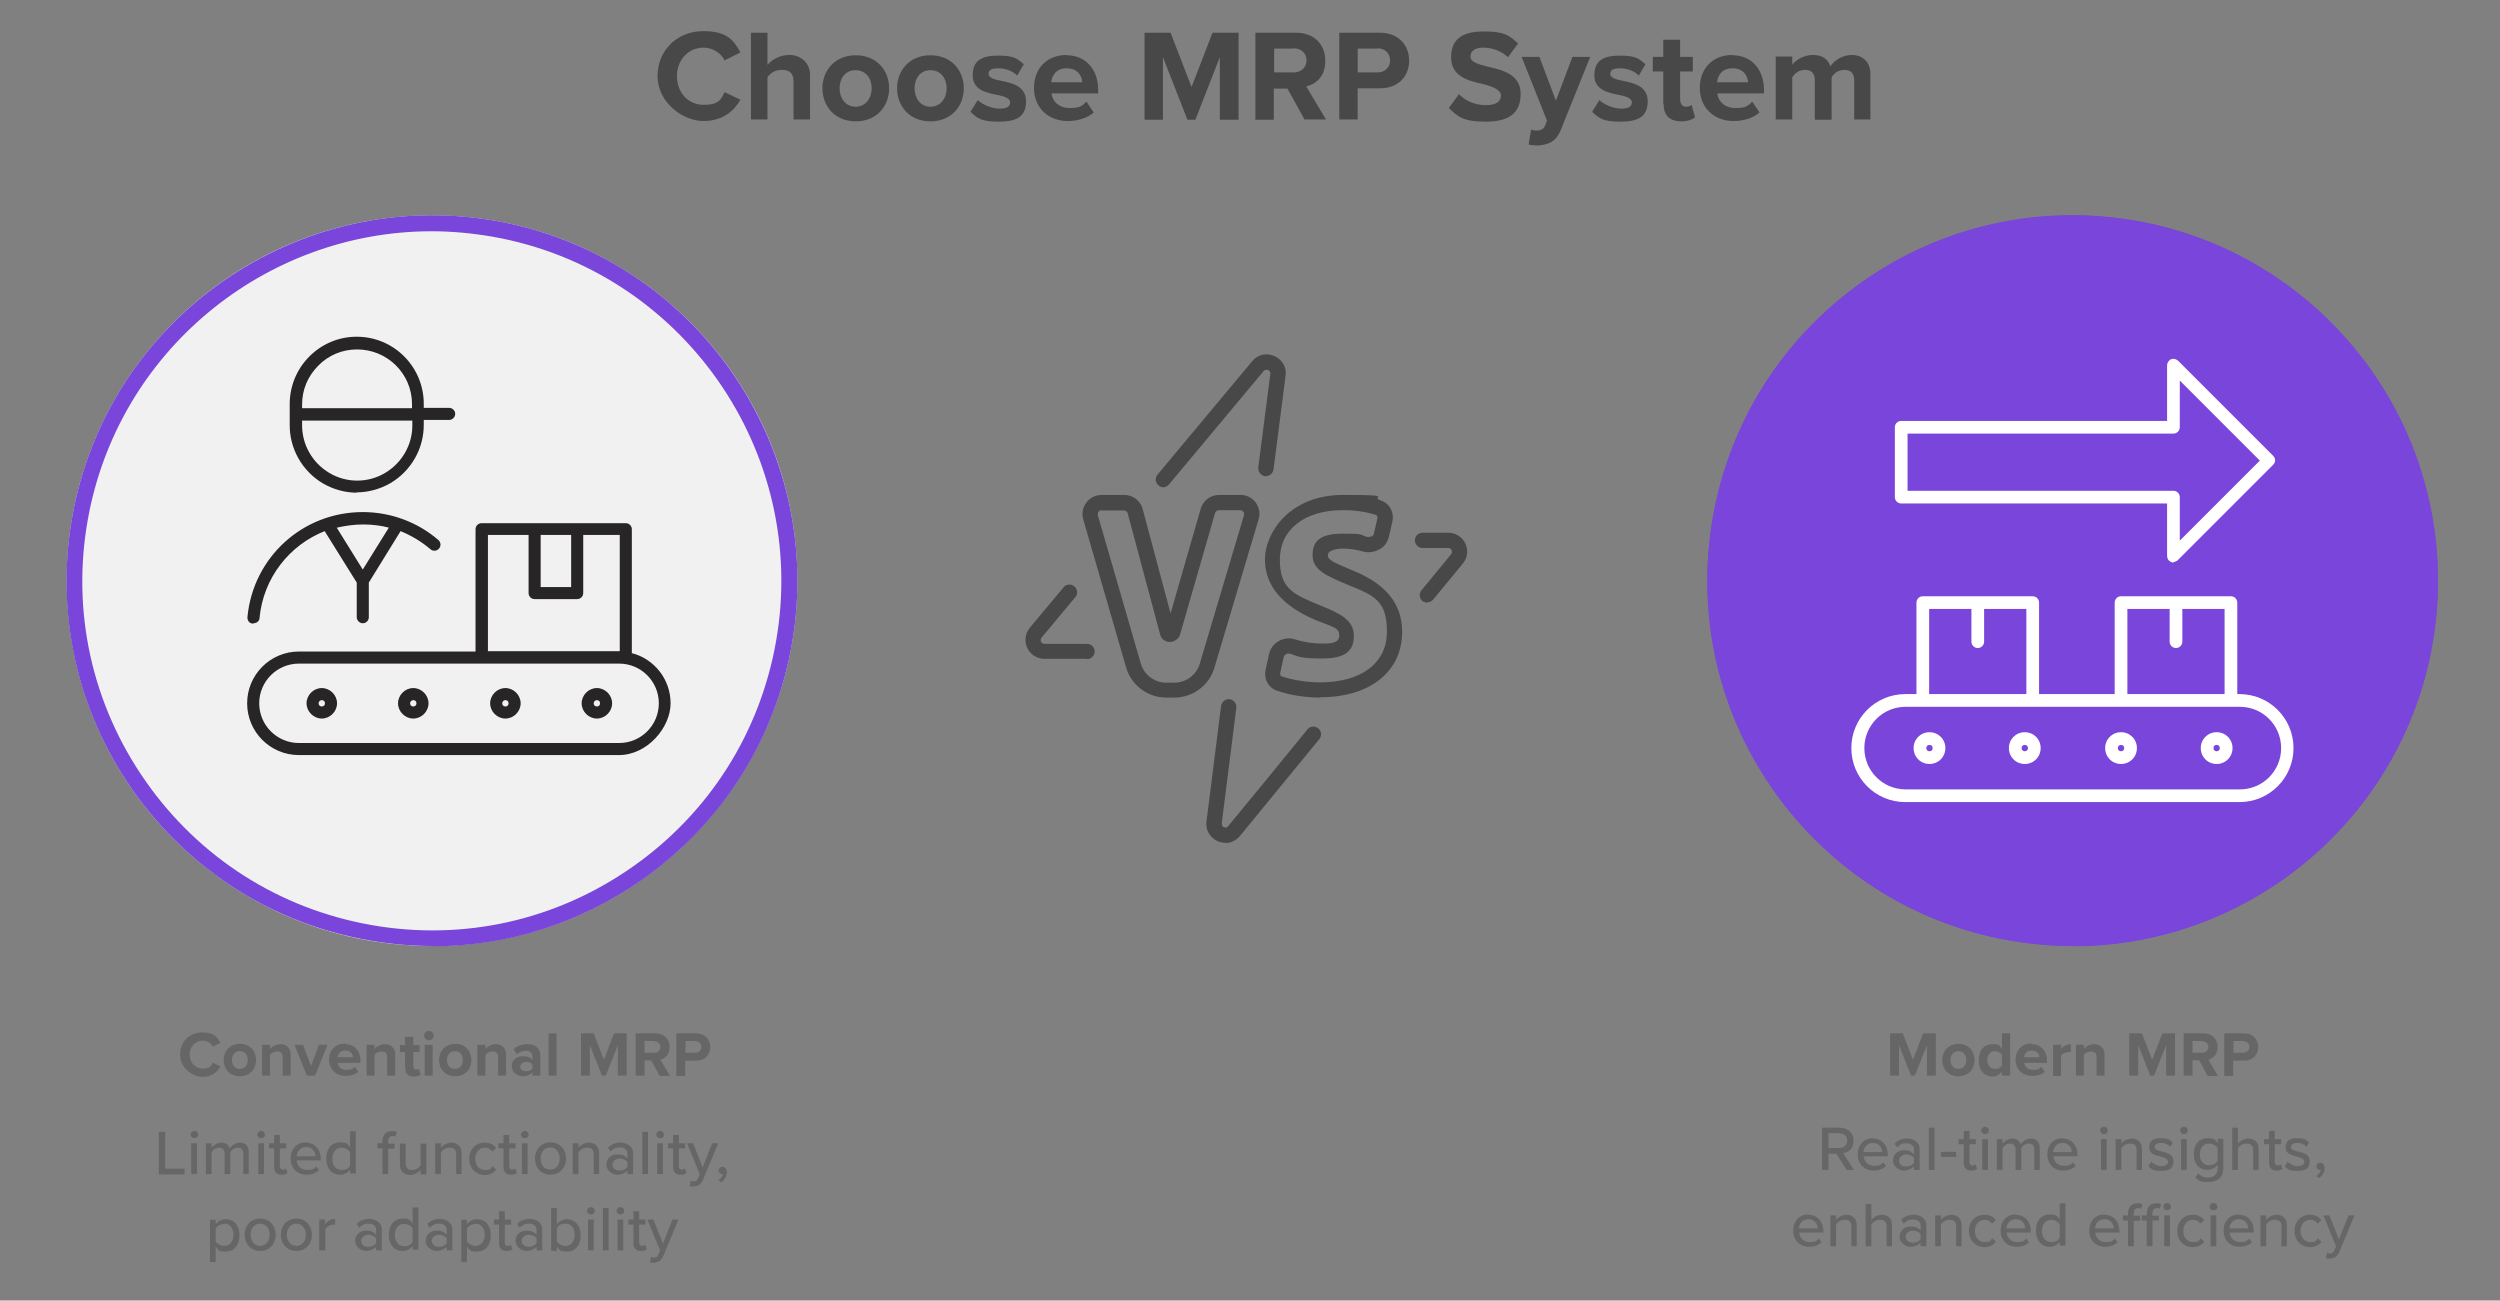 <?xml version="1.0" encoding="UTF-8"?>
<svg xmlns="http://www.w3.org/2000/svg" version="1.1" viewBox="0 0 787 409.4">
  <rect x="0" y="0" width="787" height="409.4" fill="#808080" stroke="none"/>
  <defs>
    <style>
      .cls-1 {
        fill: #7945da;
      }

      .cls-1, .cls-2, .cls-3, .cls-4, .cls-5, .cls-6 {
        stroke-width: 0px;
      }

      .cls-7 {
        isolation: isolate;
      }

      .cls-2 {
        fill: #666;
      }

      .cls-3 {
        fill: #272525;
      }

      .cls-4 {
        fill: #f1f1f1;
      }

      .cls-5 {
        fill: #484848;
      }

      .cls-6 {
        fill: #fff;
      }

      .cls-8 {
        mix-blend-mode: multiply;
      }
    </style>
  </defs>
  <g class="cls-7">
    <g id="Layer_1" data-name="Layer 1">
      <g>
        <g class="cls-7">
          <g class="cls-7">
            <path class="cls-2" d="M56.7,331.9c0-4.1,3.1-6.9,7-6.9s4.7,1.6,5.7,3.3l-2.4,1.2c-.6-1.1-1.8-1.9-3.2-1.9-2.3,0-4.1,1.9-4.1,4.4s1.8,4.4,4.1,4.4,2.7-.8,3.2-1.9l2.4,1.2c-1,1.7-2.6,3.3-5.7,3.3s-7-2.8-7-6.9Z"/>
            <path class="cls-2" d="M70.4,333.7c0-2.7,1.9-5.1,5.1-5.1s5.1,2.3,5.1,5.1-1.9,5.1-5.1,5.1-5.1-2.3-5.1-5.1ZM78,333.7c0-1.5-.9-2.8-2.5-2.8s-2.5,1.3-2.5,2.8.9,2.8,2.5,2.8,2.5-1.3,2.5-2.8Z"/>
            <path class="cls-2" d="M89,338.6v-5.8c0-1.3-.7-1.8-1.8-1.8s-1.8.6-2.2,1.1v6.5h-2.5v-9.7h2.5v1.3c.6-.7,1.8-1.5,3.4-1.5s3.1,1.2,3.1,3.1v6.8h-2.5Z"/>
            <path class="cls-2" d="M96.6,338.6l-3.9-9.7h2.7l2.5,6.7,2.5-6.7h2.7l-3.9,9.7h-2.7Z"/>
            <path class="cls-2" d="M108.7,328.7c2.9,0,4.8,2.2,4.8,5.3v.6h-7.2c.2,1.2,1.1,2.2,2.8,2.2s2-.4,2.6-1l1.1,1.6c-1,.9-2.5,1.3-4,1.3-2.9,0-5.2-2-5.2-5.1s2.1-5.1,5-5.1ZM106.3,332.8h4.8c0-.9-.7-2.1-2.4-2.1s-2.3,1.2-2.4,2.1Z"/>
            <path class="cls-2" d="M121.9,338.6v-5.8c0-1.3-.7-1.8-1.8-1.8s-1.8.6-2.2,1.1v6.5h-2.5v-9.7h2.5v1.3c.6-.7,1.8-1.5,3.4-1.5s3.1,1.2,3.1,3.1v6.8h-2.5Z"/>
            <path class="cls-2" d="M127.5,336.2v-5h-1.6v-2.2h1.6v-2.6h2.6v2.6h2v2.2h-2v4.4c0,.6.3,1.1.9,1.1s.7-.1.9-.3l.5,1.9c-.4.3-1.1.6-2.1.6-1.8,0-2.7-.9-2.7-2.6Z"/>
            <path class="cls-2" d="M133.5,326c0-.8.7-1.5,1.5-1.5s1.5.7,1.5,1.5-.7,1.5-1.5,1.5-1.5-.7-1.5-1.5ZM133.7,338.6v-9.7h2.5v9.7h-2.5Z"/>
            <path class="cls-2" d="M138.2,333.7c0-2.7,1.9-5.1,5.1-5.1s5.1,2.3,5.1,5.1-1.9,5.1-5.1,5.1-5.1-2.3-5.1-5.1ZM145.7,333.7c0-1.5-.9-2.8-2.5-2.8s-2.5,1.3-2.5,2.8.9,2.8,2.5,2.8,2.5-1.3,2.5-2.8Z"/>
            <path class="cls-2" d="M156.8,338.6v-5.8c0-1.3-.7-1.8-1.8-1.8s-1.8.6-2.2,1.1v6.5h-2.5v-9.7h2.5v1.3c.6-.7,1.8-1.5,3.4-1.5s3.1,1.2,3.1,3.1v6.8h-2.5Z"/>
            <path class="cls-2" d="M167.6,338.6v-1c-.7.8-1.8,1.2-3.1,1.2s-3.4-1-3.4-3.2,1.8-3.1,3.4-3.1,2.4.4,3.1,1.2v-1.3c0-1-.8-1.6-2.1-1.6s-2,.4-2.8,1.1l-1-1.7c1.2-1,2.7-1.5,4.2-1.5,2.2,0,4.2.9,4.2,3.7v6.2h-2.5ZM167.6,335.1c-.4-.6-1.2-.8-2-.8s-1.8.5-1.8,1.5.8,1.4,1.8,1.4,1.6-.3,2-.8v-1.2Z"/>
            <path class="cls-2" d="M172.7,338.6v-13.3h2.5v13.3h-2.5Z"/>
            <path class="cls-2" d="M194.5,338.6v-9.6l-3.8,9.6h-1.2l-3.8-9.6v9.6h-2.8v-13.3h4l3.2,8.3,3.2-8.3h4v13.3h-2.9Z"/>
            <path class="cls-2" d="M207.6,338.6l-2.6-4.8h-2.1v4.8h-2.8v-13.3h6.2c2.8,0,4.5,1.8,4.5,4.3s-1.5,3.6-2.9,4l3,5.1h-3.3ZM205.9,327.7h-3v3.7h3c1.1,0,2-.7,2-1.8s-.9-1.8-2-1.8Z"/>
            <path class="cls-2" d="M212.9,338.6v-13.3h6.2c2.9,0,4.5,2,4.5,4.3s-1.6,4.3-4.5,4.3h-3.4v4.8h-2.8ZM218.8,327.7h-3v3.7h3c1.1,0,2-.7,2-1.8s-.8-1.8-2-1.8Z"/>
          </g>
        </g>
        <g class="cls-7">
          <g class="cls-7">
            <path class="cls-2" d="M50,369.6v-13.3h2v11.6h6.1v1.8h-8.1Z"/>
            <path class="cls-2" d="M60,357.2c0-.6.5-1.2,1.2-1.2s1.2.5,1.2,1.2-.5,1.1-1.2,1.1-1.2-.5-1.2-1.1ZM60.2,369.6v-9.7h1.8v9.7h-1.8Z"/>
            <path class="cls-2" d="M76.6,369.6v-6.4c0-1.1-.5-1.9-1.7-1.9s-1.9.7-2.4,1.4v6.9h-1.8v-6.4c0-1.1-.5-1.9-1.7-1.9s-1.9.7-2.4,1.4v6.9h-1.8v-9.7h1.8v1.4c.4-.6,1.7-1.6,3.1-1.6s2.3.8,2.6,1.8c.6-.9,1.8-1.8,3.3-1.8s2.7,1,2.7,2.9v7h-1.8Z"/>
            <path class="cls-2" d="M81,357.2c0-.6.5-1.2,1.2-1.2s1.2.5,1.2,1.2-.5,1.1-1.2,1.1-1.2-.5-1.2-1.1ZM81.3,369.6v-9.7h1.8v9.7h-1.8Z"/>
            <path class="cls-2" d="M86.3,367.4v-5.9h-1.6v-1.6h1.6v-2.6h1.8v2.6h2v1.6h-2v5.5c0,.7.3,1.2.9,1.2s.8-.2,1-.4l.5,1.4c-.4.4-.9.6-1.9.6-1.5,0-2.3-.9-2.3-2.4Z"/>
            <path class="cls-2" d="M96.3,359.7c2.9,0,4.7,2.3,4.7,5.2v.4h-7.6c.1,1.6,1.3,3,3.3,3s2.1-.4,2.9-1.1l.8,1.2c-1,.9-2.3,1.4-3.9,1.4-2.9,0-5-2-5-5.1s2-5.1,4.8-5.1ZM93.4,364h5.9c0-1.3-.9-2.9-2.9-2.9s-2.9,1.6-3,2.9Z"/>
            <path class="cls-2" d="M110.2,369.6v-1.4c-.7,1-1.9,1.6-3.2,1.6-2.5,0-4.3-1.9-4.3-5.1s1.8-5.1,4.3-5.1,2.4.6,3.2,1.6v-5.1h1.8v13.3h-1.8ZM110.2,362.7c-.5-.8-1.6-1.4-2.7-1.4-1.8,0-2.9,1.5-2.9,3.5s1.1,3.5,2.9,3.5,2.2-.6,2.7-1.4v-4.1Z"/>
            <path class="cls-2" d="M122.2,361.5v8.1h-1.8v-8.1h-1.6v-1.6h1.6v-.6c0-2.1,1.2-3.2,2.9-3.2s1.2.1,1.6.4l-.4,1.3c-.2-.1-.5-.2-.9-.2-.9,0-1.4.6-1.4,1.8v.6h2v1.6h-2Z"/>
            <path class="cls-2" d="M132.4,369.6v-1.3c-.7.8-2,1.6-3.4,1.6s-3.1-1-3.1-3.1v-6.8h1.8v6.2c0,1.6.8,2.1,2,2.1s2.1-.6,2.7-1.4v-6.9h1.8v9.7h-1.8Z"/>
            <path class="cls-2" d="M143.6,369.6v-6.2c0-1.6-.8-2.1-2.1-2.1s-2.1.7-2.7,1.4v6.9h-1.8v-9.7h1.8v1.4c.6-.8,1.9-1.6,3.4-1.6s3.1,1.1,3.1,3.1v6.8h-1.8Z"/>
            <path class="cls-2" d="M152.6,359.7c1.8,0,2.9.8,3.6,1.7l-1.2,1.1c-.6-.8-1.4-1.2-2.3-1.2-1.9,0-3.1,1.5-3.1,3.5s1.2,3.5,3.1,3.5,1.8-.4,2.3-1.2l1.2,1.1c-.7.9-1.8,1.7-3.6,1.7-2.9,0-4.9-2.2-4.9-5.1s2-5.1,4.9-5.1Z"/>
            <path class="cls-2" d="M158.5,367.4v-5.9h-1.6v-1.6h1.6v-2.6h1.8v2.6h2v1.6h-2v5.5c0,.7.3,1.2.9,1.2s.8-.2,1-.4l.5,1.4c-.4.4-.9.6-1.9.6-1.5,0-2.3-.9-2.3-2.4Z"/>
            <path class="cls-2" d="M164,357.2c0-.6.5-1.2,1.2-1.2s1.2.5,1.2,1.2-.5,1.1-1.2,1.1-1.2-.5-1.2-1.1ZM164.3,369.6v-9.7h1.8v9.7h-1.8Z"/>
            <path class="cls-2" d="M168.4,364.7c0-2.8,1.9-5.1,4.9-5.1s4.9,2.3,4.9,5.1-1.9,5.1-4.9,5.1-4.9-2.3-4.9-5.1ZM176.2,364.7c0-1.8-1.1-3.5-3-3.5s-3,1.6-3,3.5,1.1,3.5,3,3.5,3-1.6,3-3.5Z"/>
            <path class="cls-2" d="M186.9,369.6v-6.2c0-1.6-.8-2.1-2.1-2.1s-2.1.7-2.7,1.4v6.9h-1.8v-9.7h1.8v1.4c.6-.8,1.9-1.6,3.4-1.6s3.1,1.1,3.1,3.1v6.8h-1.8Z"/>
            <path class="cls-2" d="M197.5,369.6v-1.1c-.8.8-1.9,1.3-3.2,1.3s-3.4-1.1-3.4-3.2,1.7-3.2,3.4-3.2,2.4.4,3.2,1.3v-1.6c0-1.2-1-1.9-2.4-1.9s-2,.4-2.9,1.3l-.8-1.2c1.1-1.1,2.4-1.6,4-1.6s3.9.9,3.9,3.4v6.5h-1.8ZM197.5,365.8c-.5-.7-1.5-1.1-2.5-1.1s-2.2.8-2.2,1.9.9,1.9,2.2,1.9,1.9-.4,2.5-1.1v-1.6Z"/>
            <path class="cls-2" d="M202.2,369.6v-13.3h1.8v13.3h-1.8Z"/>
            <path class="cls-2" d="M206.6,357.2c0-.6.5-1.2,1.2-1.2s1.2.5,1.2,1.2-.5,1.1-1.2,1.1-1.2-.5-1.2-1.1ZM206.9,369.6v-9.7h1.8v9.7h-1.8Z"/>
            <path class="cls-2" d="M211.9,367.4v-5.9h-1.6v-1.6h1.6v-2.6h1.8v2.6h2v1.6h-2v5.5c0,.7.3,1.2.9,1.2s.8-.2,1-.4l.5,1.4c-.4.4-.9.6-1.9.6-1.5,0-2.3-.9-2.3-2.4Z"/>
            <path class="cls-2" d="M217.5,371.7c.2.1.6.2.8.2.7,0,1.1-.2,1.4-.9l.6-1.3-4-9.8h1.9l3,7.6,3-7.6h1.9l-4.8,11.5c-.6,1.5-1.7,2.1-3.1,2.1-.3,0-.8,0-1.1-.1l.3-1.6Z"/>
            <path class="cls-2" d="M226.2,371.5c.6-.4,1.3-1.2,1.4-1.9,0,0-.2,0-.3,0-.6,0-1.1-.5-1.1-1.1s.5-1.2,1.2-1.2,1.4.6,1.4,1.7-.7,2.5-1.8,3.2l-.8-.7Z"/>
            <path class="cls-2" d="M67.9,397.3h-1.8v-13.3h1.8v1.4c.7-1,1.9-1.6,3.2-1.6,2.5,0,4.3,1.9,4.3,5.1s-1.8,5.1-4.3,5.1-2.4-.6-3.2-1.6v5.1ZM70.6,385.3c-1.1,0-2.2.6-2.7,1.4v4.1c.5.8,1.6,1.4,2.7,1.4,1.8,0,2.9-1.5,2.9-3.5s-1.1-3.5-2.9-3.5Z"/>
            <path class="cls-2" d="M77,388.7c0-2.8,1.9-5.1,4.9-5.1s4.9,2.3,4.9,5.1-1.9,5.1-4.9,5.1-4.9-2.3-4.9-5.1ZM84.9,388.7c0-1.8-1.1-3.5-3-3.5s-3,1.6-3,3.5,1.1,3.5,3,3.5,3-1.6,3-3.5Z"/>
            <path class="cls-2" d="M88.4,388.7c0-2.8,1.9-5.1,4.9-5.1s4.9,2.3,4.9,5.1-1.9,5.1-4.9,5.1-4.9-2.3-4.9-5.1ZM96.3,388.7c0-1.8-1.1-3.5-3-3.5s-3,1.6-3,3.5,1.1,3.5,3,3.5,3-1.6,3-3.5Z"/>
            <path class="cls-2" d="M100.5,393.6v-9.7h1.8v1.5c.7-1,1.9-1.7,3.2-1.7v1.8c-.2,0-.4,0-.6,0-.9,0-2.1.7-2.5,1.4v6.7h-1.8Z"/>
            <path class="cls-2" d="M118.4,393.6v-1.1c-.8.8-1.9,1.3-3.2,1.3s-3.4-1.1-3.4-3.2,1.7-3.2,3.4-3.2,2.4.4,3.2,1.3v-1.6c0-1.2-1-1.9-2.4-1.9s-2,.4-2.9,1.3l-.8-1.2c1.1-1.1,2.4-1.6,4-1.6s3.9.9,3.9,3.4v6.5h-1.8ZM118.4,389.8c-.5-.7-1.5-1.1-2.5-1.1s-2.2.8-2.2,1.9.9,1.9,2.2,1.9,1.9-.4,2.5-1.1v-1.6Z"/>
            <path class="cls-2" d="M129.9,393.6v-1.4c-.7,1-1.9,1.6-3.2,1.6-2.5,0-4.3-1.9-4.3-5.1s1.8-5.1,4.3-5.1,2.4.6,3.2,1.6v-5.1h1.8v13.3h-1.8ZM129.9,386.7c-.5-.8-1.6-1.4-2.7-1.4-1.8,0-2.9,1.5-2.9,3.5s1.1,3.5,2.9,3.5,2.2-.6,2.7-1.4v-4.1Z"/>
            <path class="cls-2" d="M140.6,393.6v-1.1c-.8.8-1.9,1.3-3.2,1.3s-3.4-1.1-3.4-3.2,1.7-3.2,3.4-3.2,2.4.4,3.2,1.3v-1.6c0-1.2-1-1.9-2.4-1.9s-2,.4-2.9,1.3l-.8-1.2c1.1-1.1,2.4-1.6,4-1.6s3.9.9,3.9,3.4v6.5h-1.8ZM140.6,389.8c-.5-.7-1.5-1.1-2.5-1.1s-2.2.8-2.2,1.9.9,1.9,2.2,1.9,1.9-.4,2.5-1.1v-1.6Z"/>
            <path class="cls-2" d="M147,397.3h-1.8v-13.3h1.8v1.4c.7-1,1.9-1.6,3.2-1.6,2.5,0,4.3,1.9,4.3,5.1s-1.8,5.1-4.3,5.1-2.4-.6-3.2-1.6v5.1ZM149.7,385.3c-1.1,0-2.2.6-2.7,1.4v4.1c.5.8,1.6,1.4,2.7,1.4,1.8,0,2.9-1.5,2.9-3.5s-1.1-3.5-2.9-3.5Z"/>
            <path class="cls-2" d="M157.1,391.4v-5.9h-1.6v-1.6h1.6v-2.6h1.8v2.6h2v1.6h-2v5.5c0,.7.3,1.2.9,1.2s.8-.2,1-.4l.5,1.4c-.4.4-.9.6-1.9.6-1.5,0-2.3-.9-2.3-2.4Z"/>
            <path class="cls-2" d="M168.9,393.6v-1.1c-.8.8-1.9,1.3-3.2,1.3s-3.4-1.1-3.4-3.2,1.7-3.2,3.4-3.2,2.4.4,3.2,1.3v-1.6c0-1.2-1-1.9-2.4-1.9s-2,.4-2.9,1.3l-.8-1.2c1.1-1.1,2.4-1.6,4-1.6s3.9.9,3.9,3.4v6.5h-1.8ZM168.9,389.8c-.5-.7-1.5-1.1-2.5-1.1s-2.2.8-2.2,1.9.9,1.9,2.2,1.9,1.9-.4,2.5-1.1v-1.6Z"/>
            <path class="cls-2" d="M173.5,393.6v-13.3h1.8v5.1c.8-1,1.9-1.6,3.2-1.6,2.5,0,4.3,2,4.3,5.1s-1.8,5.1-4.3,5.1-2.4-.7-3.2-1.6v1.4h-1.8ZM175.3,390.8c.5.8,1.6,1.4,2.7,1.4,1.8,0,2.9-1.4,2.9-3.5s-1.1-3.5-2.9-3.5-2.2.7-2.7,1.4v4.1Z"/>
            <path class="cls-2" d="M184.8,381.2c0-.6.5-1.2,1.2-1.2s1.2.5,1.2,1.2-.5,1.1-1.2,1.1-1.2-.5-1.2-1.1ZM185.1,393.6v-9.7h1.8v9.7h-1.8Z"/>
            <path class="cls-2" d="M189.8,393.6v-13.3h1.8v13.3h-1.8Z"/>
            <path class="cls-2" d="M194.1,381.2c0-.6.5-1.2,1.2-1.2s1.2.5,1.2,1.2-.5,1.1-1.2,1.1-1.2-.5-1.2-1.1ZM194.4,393.6v-9.7h1.8v9.7h-1.8Z"/>
            <path class="cls-2" d="M199.4,391.4v-5.9h-1.6v-1.6h1.6v-2.6h1.8v2.6h2v1.6h-2v5.5c0,.7.3,1.2.9,1.2s.8-.2,1-.4l.5,1.4c-.4.4-.9.6-1.9.6-1.5,0-2.3-.9-2.3-2.4Z"/>
            <path class="cls-2" d="M205,395.7c.2.1.6.2.8.2.7,0,1.1-.2,1.4-.9l.6-1.3-4-9.8h1.9l3,7.6,3-7.6h1.9l-4.8,11.5c-.6,1.5-1.7,2.1-3.1,2.1-.3,0-.8,0-1.1-.1l.3-1.6Z"/>
          </g>
        </g>
      </g>
      <g>
        <g class="cls-7">
          <g class="cls-7">
            <path class="cls-2" d="M606.6,338.6v-9.6l-3.8,9.6h-1.2l-3.8-9.6v9.6h-2.8v-13.3h4l3.2,8.3,3.2-8.3h4v13.3h-2.9Z"/>
            <path class="cls-2" d="M611.4,333.7c0-2.7,1.9-5.1,5.1-5.1s5.1,2.3,5.1,5.1-1.9,5.1-5.1,5.1-5.1-2.3-5.1-5.1ZM619,333.7c0-1.5-.9-2.8-2.5-2.8s-2.5,1.3-2.5,2.8.9,2.8,2.5,2.8,2.5-1.3,2.5-2.8Z"/>
            <path class="cls-2" d="M630.2,338.6v-1.2c-.8.9-1.8,1.5-3,1.5-2.4,0-4.3-1.8-4.3-5.1s1.8-5.1,4.3-5.1,2.2.5,3,1.5v-4.9h2.6v13.3h-2.6ZM630.2,332c-.4-.6-1.3-1.1-2.2-1.1-1.4,0-2.4,1.1-2.4,2.8s1,2.8,2.4,2.8,1.8-.5,2.2-1.1v-3.4Z"/>
            <path class="cls-2" d="M639.6,328.7c2.9,0,4.8,2.2,4.8,5.3v.6h-7.2c.2,1.2,1.1,2.2,2.8,2.2s2-.4,2.6-1l1.1,1.6c-1,.9-2.5,1.3-4,1.3-2.9,0-5.2-2-5.2-5.1s2.1-5.1,5-5.1ZM637.2,332.8h4.8c0-.9-.7-2.1-2.4-2.1s-2.3,1.2-2.4,2.1Z"/>
            <path class="cls-2" d="M646.3,338.6v-9.7h2.5v1.3c.7-.9,1.9-1.5,3.1-1.5v2.5c-.2,0-.4,0-.7,0-.8,0-2,.5-2.4,1.1v6.4h-2.5Z"/>
            <path class="cls-2" d="M660,338.6v-5.8c0-1.3-.7-1.8-1.8-1.8s-1.8.6-2.2,1.1v6.5h-2.5v-9.7h2.5v1.3c.6-.7,1.8-1.5,3.4-1.5s3.1,1.2,3.1,3.1v6.8h-2.5Z"/>
            <path class="cls-2" d="M681.9,338.6v-9.6l-3.8,9.6h-1.2l-3.8-9.6v9.6h-2.8v-13.3h4l3.2,8.3,3.2-8.3h4v13.3h-2.9Z"/>
            <path class="cls-2" d="M694.9,338.6l-2.6-4.8h-2.1v4.8h-2.8v-13.3h6.2c2.8,0,4.5,1.8,4.5,4.3s-1.5,3.6-2.9,4l3,5.1h-3.3ZM693.2,327.7h-3v3.7h3c1.1,0,2-.7,2-1.8s-.9-1.8-2-1.8Z"/>
            <path class="cls-2" d="M700.2,338.6v-13.3h6.2c2.9,0,4.5,2,4.5,4.3s-1.6,4.3-4.5,4.3h-3.4v4.8h-2.8ZM706.1,327.7h-3v3.7h3c1.1,0,2-.7,2-1.8s-.8-1.8-2-1.8Z"/>
          </g>
        </g>
        <g class="cls-7">
          <g class="cls-7">
            <path class="cls-2" d="M581.3,368.3l-3.2-5.1h-2.5v5.1h-2v-13.3h5.6c2.5,0,4.3,1.6,4.3,4.1s-1.6,3.7-3.3,3.9l3.4,5.3h-2.3ZM579,356.7h-3.4v4.7h3.4c1.4,0,2.5-.9,2.5-2.3s-1-2.3-2.5-2.3Z"/>
            <path class="cls-2" d="M589.6,358.4c2.9,0,4.7,2.3,4.7,5.2v.4h-7.6c.1,1.6,1.3,3,3.3,3s2.1-.4,2.9-1.1l.8,1.2c-1,.9-2.3,1.4-3.9,1.4-2.9,0-5-2-5-5.1s2-5.1,4.8-5.1ZM586.6,362.7h5.9c0-1.3-.9-2.9-2.9-2.9s-2.9,1.6-3,2.9Z"/>
            <path class="cls-2" d="M602.5,368.3v-1.1c-.8.8-1.9,1.3-3.2,1.3s-3.4-1.1-3.4-3.2,1.7-3.2,3.4-3.2,2.4.4,3.2,1.3v-1.6c0-1.2-1-1.9-2.4-1.9s-2,.4-2.9,1.3l-.8-1.2c1.1-1.1,2.4-1.6,4-1.6s3.9.9,3.9,3.4v6.5h-1.8ZM602.5,364.5c-.5-.7-1.5-1.1-2.5-1.1s-2.2.8-2.2,1.9.9,1.9,2.2,1.9,1.9-.4,2.5-1.1v-1.6Z"/>
            <path class="cls-2" d="M607.2,368.3v-13.3h1.8v13.3h-1.8Z"/>
            <path class="cls-2" d="M611,364.2v-1.6h4.8v1.6h-4.8Z"/>
            <path class="cls-2" d="M618.2,366.1v-5.9h-1.6v-1.6h1.6v-2.6h1.8v2.6h2v1.6h-2v5.5c0,.7.3,1.2.9,1.2s.8-.2,1-.4l.5,1.4c-.4.4-.9.6-1.9.6-1.5,0-2.3-.9-2.3-2.4Z"/>
            <path class="cls-2" d="M623.7,355.9c0-.6.5-1.2,1.2-1.2s1.2.5,1.2,1.2-.5,1.1-1.2,1.1-1.2-.5-1.2-1.1ZM624,368.3v-9.7h1.8v9.7h-1.8Z"/>
            <path class="cls-2" d="M640.4,368.3v-6.4c0-1.1-.5-1.9-1.7-1.9s-1.9.7-2.4,1.4v6.9h-1.8v-6.4c0-1.1-.5-1.9-1.7-1.9s-1.9.7-2.4,1.4v6.9h-1.8v-9.7h1.8v1.4c.4-.6,1.7-1.6,3.1-1.6s2.3.8,2.6,1.8c.6-.9,1.8-1.8,3.3-1.8s2.7,1,2.7,2.9v7h-1.8Z"/>
            <path class="cls-2" d="M649.3,358.4c2.9,0,4.7,2.3,4.7,5.2v.4h-7.6c.1,1.6,1.3,3,3.3,3s2.1-.4,2.9-1.1l.8,1.2c-1,.9-2.3,1.4-3.9,1.4-2.9,0-5-2-5-5.1s2-5.1,4.8-5.1ZM646.3,362.7h5.9c0-1.3-.9-2.9-2.9-2.9s-2.9,1.6-3,2.9Z"/>
            <path class="cls-2" d="M661.1,355.9c0-.6.5-1.2,1.2-1.2s1.2.5,1.2,1.2-.5,1.1-1.2,1.1-1.2-.5-1.2-1.1ZM661.4,368.3v-9.7h1.8v9.7h-1.8Z"/>
            <path class="cls-2" d="M672.6,368.3v-6.2c0-1.6-.8-2.1-2.1-2.1s-2.1.7-2.7,1.4v6.9h-1.8v-9.7h1.8v1.4c.6-.8,1.9-1.6,3.4-1.6s3.1,1.1,3.1,3.1v6.8h-1.8Z"/>
            <path class="cls-2" d="M677.2,365.7c.7.7,1.9,1.4,3.2,1.4s2.1-.6,2.1-1.4-1.1-1.3-2.3-1.6c-1.6-.4-3.6-.8-3.6-2.9s1.3-2.9,3.7-2.9,2.9.6,3.7,1.4l-.8,1.3c-.6-.7-1.6-1.2-2.9-1.2s-2,.5-2,1.3,1,1.1,2.2,1.4c1.7.4,3.7.8,3.7,3.1s-1.4,3-3.9,3-3-.5-4-1.5l.9-1.3Z"/>
            <path class="cls-2" d="M686.3,355.9c0-.6.5-1.2,1.2-1.2s1.2.5,1.2,1.2-.5,1.1-1.2,1.1-1.2-.5-1.2-1.1ZM686.6,368.3v-9.7h1.8v9.7h-1.8Z"/>
            <path class="cls-2" d="M692,369.4c.8.9,1.8,1.3,3.1,1.3s3-.7,3-2.8v-1.3c-.7,1-1.9,1.7-3.2,1.7-2.5,0-4.3-1.8-4.3-5s1.8-5,4.3-5,2.4.6,3.2,1.6v-1.4h1.8v9.3c0,3.3-2.4,4.3-4.8,4.3s-2.8-.3-4-1.4l.9-1.3ZM698.1,361.4c-.5-.8-1.6-1.4-2.7-1.4-1.8,0-2.9,1.4-2.9,3.4s1.1,3.4,2.9,3.4,2.2-.7,2.7-1.4v-3.9Z"/>
            <path class="cls-2" d="M709.3,368.3v-6.2c0-1.6-.8-2.1-2.1-2.1s-2.1.7-2.7,1.4v6.9h-1.8v-13.3h1.8v5c.6-.8,1.9-1.6,3.4-1.6s3.1,1,3.1,3.1v6.8h-1.8Z"/>
            <path class="cls-2" d="M714.3,366.1v-5.9h-1.6v-1.6h1.6v-2.6h1.8v2.6h2v1.6h-2v5.5c0,.7.3,1.2.9,1.2s.8-.2,1-.4l.5,1.4c-.4.4-.9.6-1.9.6-1.5,0-2.3-.9-2.3-2.4Z"/>
            <path class="cls-2" d="M720.1,365.7c.7.7,1.9,1.4,3.2,1.4s2.1-.6,2.1-1.4-1.1-1.3-2.3-1.6c-1.6-.4-3.6-.8-3.6-2.9s1.3-2.9,3.7-2.9,2.9.6,3.7,1.4l-.8,1.3c-.6-.7-1.6-1.2-2.9-1.2s-2,.5-2,1.3,1,1.1,2.2,1.4c1.7.4,3.7.8,3.7,3.1s-1.4,3-3.9,3-3-.5-4-1.5l.9-1.3Z"/>
            <path class="cls-2" d="M729.2,370.2c.6-.4,1.3-1.2,1.4-1.9,0,0-.2,0-.3,0-.6,0-1.1-.5-1.1-1.1s.5-1.2,1.2-1.2,1.4.6,1.4,1.7-.7,2.5-1.8,3.2l-.8-.7Z"/>
            <path class="cls-2" d="M569.3,382.4c2.9,0,4.7,2.3,4.7,5.2v.4h-7.6c.1,1.6,1.3,3,3.3,3s2.1-.4,2.9-1.1l.8,1.2c-1,.9-2.3,1.4-3.9,1.4-2.9,0-5-2-5-5.1s2-5.1,4.8-5.1ZM566.3,386.7h5.9c0-1.3-.9-2.9-2.9-2.9s-2.9,1.6-3,2.9Z"/>
            <path class="cls-2" d="M582.8,392.3v-6.2c0-1.6-.8-2.1-2.1-2.1s-2.1.7-2.7,1.4v6.9h-1.8v-9.7h1.8v1.4c.6-.8,1.9-1.6,3.4-1.6s3.1,1.1,3.1,3.1v6.8h-1.8Z"/>
            <path class="cls-2" d="M593.9,392.3v-6.2c0-1.6-.8-2.1-2.1-2.1s-2.1.7-2.7,1.4v6.9h-1.8v-13.3h1.8v5c.6-.8,1.9-1.6,3.4-1.6s3.1,1,3.1,3.1v6.8h-1.8Z"/>
            <path class="cls-2" d="M604.6,392.3v-1.1c-.8.8-1.9,1.3-3.2,1.3s-3.4-1.1-3.4-3.2,1.7-3.2,3.4-3.2,2.4.4,3.2,1.3v-1.6c0-1.2-1-1.9-2.4-1.9s-2,.4-2.9,1.3l-.8-1.2c1.1-1.1,2.4-1.6,4-1.6s3.9.9,3.9,3.4v6.5h-1.8ZM604.6,388.5c-.5-.7-1.5-1.1-2.5-1.1s-2.2.8-2.2,1.9.9,1.9,2.2,1.9,1.9-.4,2.5-1.1v-1.6Z"/>
            <path class="cls-2" d="M615.8,392.3v-6.2c0-1.6-.8-2.1-2.1-2.1s-2.1.7-2.7,1.4v6.9h-1.8v-9.7h1.8v1.4c.6-.8,1.9-1.6,3.4-1.6s3.1,1.1,3.1,3.1v6.8h-1.8Z"/>
            <path class="cls-2" d="M624.7,382.4c1.8,0,2.9.8,3.6,1.7l-1.2,1.1c-.6-.8-1.4-1.2-2.3-1.2-1.9,0-3.1,1.5-3.1,3.5s1.2,3.5,3.1,3.5,1.8-.4,2.3-1.2l1.2,1.1c-.7.9-1.8,1.7-3.6,1.7-2.9,0-4.9-2.2-4.9-5.1s2-5.1,4.9-5.1Z"/>
            <path class="cls-2" d="M634.6,382.4c2.9,0,4.7,2.3,4.7,5.2v.4h-7.6c.1,1.6,1.3,3,3.3,3s2.1-.4,2.9-1.1l.8,1.2c-1,.9-2.3,1.4-3.9,1.4-2.9,0-5-2-5-5.1s2-5.1,4.8-5.1ZM631.6,386.7h5.9c0-1.3-.9-2.9-2.9-2.9s-2.9,1.6-3,2.9Z"/>
            <path class="cls-2" d="M648.4,392.3v-1.4c-.7,1-1.9,1.6-3.2,1.6-2.5,0-4.3-1.9-4.3-5.1s1.8-5.1,4.3-5.1,2.4.6,3.2,1.6v-5.1h1.8v13.3h-1.8ZM648.4,385.4c-.5-.8-1.6-1.4-2.7-1.4-1.8,0-2.9,1.5-2.9,3.5s1.1,3.5,2.9,3.5,2.2-.6,2.7-1.4v-4.1Z"/>
            <path class="cls-2" d="M662.5,382.4c2.9,0,4.7,2.3,4.7,5.2v.4h-7.6c.1,1.6,1.3,3,3.3,3s2.1-.4,2.9-1.1l.8,1.2c-1,.9-2.3,1.4-3.9,1.4-2.9,0-5-2-5-5.1s2-5.1,4.8-5.1ZM659.5,386.7h5.9c0-1.3-.9-2.9-2.9-2.9s-2.9,1.6-3,2.9Z"/>
            <path class="cls-2" d="M671.7,392.3h-1.8v-8.1h-1.6v-1.6h1.6v-.6c0-2.1,1.2-3.2,2.9-3.2s1.2.1,1.6.4l-.4,1.3c-.2-.1-.5-.2-.9-.2-.9,0-1.4.6-1.4,1.8v.6h2v1.6h-2v8.1ZM679.6,384.2h-2v8.1h-1.8v-8.1h-1.6v-1.6h1.6v-.6c0-2.1,1.2-3.2,2.9-3.2s1.2.1,1.6.4l-.4,1.3c-.2-.1-.5-.2-.9-.2-.9,0-1.4.6-1.4,1.8v.6h2v1.6ZM681,379.9c0-.6.5-1.2,1.2-1.2s1.2.5,1.2,1.2-.5,1.1-1.2,1.1-1.2-.5-1.2-1.1ZM681.3,392.3v-9.7h1.8v9.7h-1.8Z"/>
            <path class="cls-2" d="M690.3,382.4c1.8,0,2.9.8,3.6,1.7l-1.2,1.1c-.6-.8-1.4-1.2-2.3-1.2-1.9,0-3.1,1.5-3.1,3.5s1.2,3.5,3.1,3.5,1.8-.4,2.3-1.2l1.2,1.1c-.7.9-1.8,1.7-3.6,1.7-2.9,0-4.9-2.2-4.9-5.1s2-5.1,4.9-5.1Z"/>
            <path class="cls-2" d="M695.6,379.9c0-.6.5-1.2,1.2-1.2s1.2.5,1.2,1.2-.5,1.1-1.2,1.1-1.2-.5-1.2-1.1ZM695.9,392.3v-9.7h1.8v9.7h-1.8Z"/>
            <path class="cls-2" d="M704.8,382.4c2.9,0,4.7,2.3,4.7,5.2v.4h-7.6c.1,1.6,1.3,3,3.3,3s2.1-.4,2.9-1.1l.8,1.2c-1,.9-2.3,1.4-3.9,1.4-2.9,0-5-2-5-5.1s2-5.1,4.8-5.1ZM701.8,386.7h5.9c0-1.3-.9-2.9-2.9-2.9s-2.9,1.6-3,2.9Z"/>
            <path class="cls-2" d="M718.2,392.3v-6.2c0-1.6-.8-2.1-2.1-2.1s-2.1.7-2.7,1.4v6.9h-1.8v-9.7h1.8v1.4c.6-.8,1.9-1.6,3.4-1.6s3.1,1.1,3.1,3.1v6.8h-1.8Z"/>
            <path class="cls-2" d="M727.2,382.4c1.8,0,2.9.8,3.6,1.7l-1.2,1.1c-.6-.8-1.4-1.2-2.3-1.2-1.9,0-3.1,1.5-3.1,3.5s1.2,3.5,3.1,3.5,1.8-.4,2.3-1.2l1.2,1.1c-.7.9-1.8,1.7-3.6,1.7-2.9,0-4.9-2.2-4.9-5.1s2-5.1,4.9-5.1Z"/>
            <path class="cls-2" d="M732.6,394.4c.2.1.6.2.8.2.7,0,1.1-.2,1.4-.9l.6-1.3-4-9.8h1.9l3,7.6,3-7.6h1.9l-4.8,11.5c-.6,1.5-1.7,2.1-3.1,2.1-.3,0-.8,0-1.1-.1l.3-1.6Z"/>
          </g>
        </g>
      </g>
      <path class="cls-5" d="M385.7,265.3c-.8,0-1.6-.2-2.4-.5-2.4-1.1-3.9-3.6-3.5-6.2l4.6-36.4c.2-1.3,1.4-2.2,2.7-2.1,1.3.2,2.2,1.4,2.1,2.7l-4.6,36.4c0,.8.4,1.1.7,1.2.3.1.9.3,1.3-.3,6.3-7.6,15.4-18.7,25-30.5.8-1,2.3-1.2,3.4-.3,1,.8,1.2,2.3.3,3.4-9.7,11.8-18.8,22.9-25,30.5-1.2,1.4-2.8,2.2-4.6,2.2ZM415.6,219.6c-4.7,0-9.7-.8-13.7-2.2-2.6-.9-4.1-3.6-3.5-6.5l1.1-5c.4-1.7,1.4-3.1,2.9-4,1.6-1,3.6-1.2,5.4-.6,2.8.9,5.8,1.3,8.5,1.3s5.3-.2,5.3-2.5-1.2-2.5-7.2-4.8c-10.8-4.5-16.2-11-16.2-19.2s7.6-20.3,24.6-20.3,8.3.6,11.8,1.7c2.8.9,4.4,3.8,3.7,6.8l-1.1,4.8c-.4,1.6-1.4,3-2.9,3.8-1.6.9-3.5,1.2-5.3.7-2-.6-4.2-.9-6.3-.9s-4.7.6-4.7,2.1,1.7,2.2,8.1,4.9c10.3,4.2,15.3,10.5,15.3,19.2,0,12.5-10.1,20.6-25.8,20.6ZM405.8,205.7c-.4,0-.7,0-1,.3-.3.1-.6.4-.7.9l-1.1,5c0,.4,0,.8.4,1,3.5,1.2,8.1,1.9,12.2,1.9,13,0,21-6.1,21-15.9s-3.9-11.4-12.3-14.8c-6.9-2.9-11.1-4.7-11.1-9.3s2.5-6.8,9.5-6.8,5.2.3,7.6,1c.5.1,1.1,0,1.6-.2.3-.2.6-.5.6-.8l1.1-4.8c.1-.4,0-1-.5-1.1-3.1-1-6.5-1.5-10.4-1.5-12,0-19.8,6.1-19.8,15.5s4.3,11,13.2,14.7c5.5,2.2,10.1,4.4,10.1,9.3s-2.7,7.2-10.1,7.2-7.6-.8-9.9-1.5c-.2,0-.4,0-.6,0ZM369.7,219.6h-2.6c-5.8,0-11-3.9-12.6-9.5l-13.5-46.6c-.5-1.8-.2-3.7,1-5.3,1.1-1.5,2.9-2.4,4.8-2.4h7.1c2.7,0,5.1,1.8,5.8,4.4l8.8,32.9,9.5-33c.7-2.5,3.1-4.3,5.8-4.3h6.7c1.9,0,3.7.9,4.8,2.4,1.1,1.5,1.5,3.5.9,5.3l-13.9,46.7h0c-1.6,5.5-6.8,9.4-12.6,9.4ZM346.8,160.6c-.5,0-.8.3-1,.5-.1.2-.3.6-.2,1.1l13.5,46.6c1,3.6,4.3,6.1,8,6.1h2.6c3.7,0,7-2.5,8-6l13.9-46.7c.1-.5,0-.9-.2-1.1s-.4-.5-1-.5h-6.7c-.5,0-1,.4-1.2.9l-11,38.2c-.4,1.4-1.7,2.3-3.2,2.4-1.5,0-2.8-1-3.1-2.4l-10.2-38.1c-.1-.5-.6-.9-1.2-.9h-7.1ZM380.1,209.5h0,0ZM342.2,207.4h-13.4c-2.3,0-4.4-1.3-5.4-3.4-1-2.1-.7-4.6.8-6.4l10.6-12.7c.8-1,2.4-1.2,3.4-.3,1,.8,1.2,2.4.3,3.4l-10.6,12.7c-.4.5-.3,1.1-.2,1.3s.4.7,1.1.7h13.4c1.3,0,2.4,1.1,2.4,2.4s-1.1,2.4-2.4,2.4ZM449.3,189.7c-.5,0-1.1-.2-1.5-.5-1-.8-1.2-2.3-.3-3.4l9.3-11.3c.4-.5.3-1.1.2-1.3s-.4-.7-1.1-.7h-8.1c-1.3,0-2.4-1.1-2.4-2.4s1.1-2.4,2.4-2.4h8.1c2.3,0,4.4,1.3,5.4,3.4,1,2.1.7,4.5-.8,6.3l-9.3,11.3c-.5.6-1.2.9-1.9.9ZM366.2,153.4c-.5,0-1.1-.2-1.5-.6-1-.8-1.2-2.4-.3-3.4,11.4-13.7,22.5-26.9,29.8-35.7,1.7-2.1,4.5-2.7,7-1.6,2.5,1.1,3.9,3.6,3.5,6.2l-3.8,29.5c-.2,1.3-1.4,2.2-2.7,2.1-1.3-.2-2.2-1.4-2.1-2.7l3.8-29.5c.1-.8-.5-1.1-.7-1.2-.3-.1-.9-.3-1.4.3-7.3,8.8-18.4,22-29.8,35.7-.5.6-1.2.9-1.8.9Z"/>
      <g>
        <g>
          <circle class="cls-1" cx="652.5" cy="182.8" r="115"/>
          <path class="cls-1" d="M652.7,297.8c-6.7,0-13.4-.6-20.1-1.8-30.3-5.3-56.6-22.1-74.3-47.2-17.6-25.1-24.4-55.7-19.1-85.9,5.3-30.3,22.1-56.6,47.2-74.3,25.1-17.6,55.7-24.4,85.9-19.1,62.5,11,104.3,70.7,93.4,133.2h0c-5.3,30.3-22.1,56.6-47.2,74.3-19.6,13.7-42.4,20.9-65.8,20.9ZM652.2,72.8c-22.4,0-44.2,6.8-62.9,20-24.1,16.9-40.1,42.1-45.2,71-5.1,28.9,1.4,58.1,18.3,82.2,16.9,24.1,42.1,40.1,71,45.2,28.9,5.1,58.1-1.4,82.2-18.3,24.1-16.9,40.1-42.1,45.2-71,10.5-59.7-29.6-116.9-89.3-127.4-6.4-1.1-12.9-1.7-19.3-1.7Z"/>
        </g>
        <g id="g-root-2_8wiw7q8n670h-stroke" data-name="g-root-2 8wiw7q8n670h-stroke">
          <g id="_2_8wiw7q8n670h-stroke" data-name="2_8wiw7q8n670h-stroke">
            <path class="cls-6" d="M705,252.5h-105.2c-9.4,0-17-7.6-17-17s7.6-17,17-17h3.5v-28.8c0-1.1.9-2,2-2h34.6c1.1,0,2,.9,2,2v28.8h23.8v-28.8c0-1.1.9-2,2-2h34.6c1.1,0,2,.9,2,2v28.8h.7c9.4,0,17,7.6,17,17s-7.6,17-17,17ZM599.9,222.5c-7.2,0-13,5.8-13,13s5.8,13,13,13h105.2c7.2,0,13-5.8,13-13s-5.8-13-13-13h-105.2ZM669.7,218.5h30.6v-26.8h-13.3v10.3c0,1.1-.9,2-2,2s-2-.9-2-2v-10.3h-13.3v26.8ZM607.3,218.5h30.6v-26.8h-13.3v10.3c0,1.1-.9,2-2,2s-2-.9-2-2v-10.3h-13.3v26.8ZM697.8,240.5c-2.8,0-5-2.2-5-5s2.2-5,5-5,5,2.2,5,5-2.2,5-5,5ZM697.8,234.5c-.6,0-1,.4-1,1s.4,1,1,1,1-.4,1-1-.4-1-1-1ZM667.7,240.5c-2.8,0-5-2.2-5-5s2.2-5,5-5,5,2.2,5,5-2.2,5-5,5ZM667.7,234.5c-.6,0-1,.4-1,1s.4,1,1,1,1-.4,1-1-.4-1-1-1ZM637.4,240.5c-2.8,0-5-2.2-5-5s2.2-5,5-5,5,2.2,5,5-2.2,5-5,5ZM637.4,234.5c-.6,0-1,.4-1,1s.4,1,1,1,1-.4,1-1-.4-1-1-1ZM607.4,240.5c-2.8,0-5-2.2-5-5s2.2-5,5-5,5,2.2,5,5-2.2,5-5,5ZM607.4,234.5c-.6,0-1,.4-1,1s.4,1,1,1,1-.4,1-1-.4-1-1-1ZM684.2,177.1c-.3,0-.5,0-.8-.2-.7-.3-1.2-1-1.2-1.9v-16.5h-83.7c-1.1,0-2-.9-2-2v-22c0-1.1.9-2,2-2h83.7v-17.5c0-.8.5-1.5,1.2-1.9.7-.3,1.6-.1,2.2.4l30,30c.4.4.6.9.6,1.4s-.2,1-.6,1.4l-30,30c-.4.4-.9.6-1.4.6ZM600.5,154.5h83.7c1.1,0,2,.9,2,2v13.7l25.2-25.2-25.2-25.2v14.7c0,1.1-.9,2-2,2h-83.7v18Z"/>
          </g>
        </g>
      </g>
      <g>
        <g>
          <circle class="cls-4" cx="136" cy="182.8" r="115"/>
          <path class="cls-1" d="M136.2,297.8c-6.7,0-13.4-.6-20.1-1.8-30.3-5.3-56.6-22.1-74.3-47.2-17.6-25.1-24.4-55.7-19.1-85.9,11-62.5,70.7-104.3,133.2-93.4,62.5,11,104.3,70.7,93.4,133.2-5.3,30.3-22.1,56.6-47.2,74.3-19.6,13.7-42.4,20.9-65.8,20.9ZM135.9,72.8c-52.4,0-98.9,37.7-108.3,91-5.1,28.9,1.4,58.1,18.3,82.2,16.9,24.1,42.1,40.1,71,45.2,28.9,5.1,58.1-1.4,82.2-18.3,24.1-16.9,40.1-42.1,45.2-71l2.5.4-2.5-.4c10.5-59.7-29.6-116.9-89.3-127.4-6.4-1.1-12.8-1.7-19.1-1.7Z"/>
        </g>
        <g id="items">
          <g id="blend" class="cls-8">
            <g id="g-root-2_18f30936ezlzc-stroke" data-name="g-root-2 18f30936ezlzc-stroke">
              <g id="_2_18f30936ezlzc-stroke" data-name="2_18f30936ezlzc-stroke">
                <path class="cls-3" d="M194.9,237.7h-100.8c-9,0-16.3-7.3-16.3-16.3s7.3-16.3,16.3-16.3h55.6v-38.5c0-1.1.9-1.9,1.9-1.9h45.4c1.1,0,1.9.9,1.9,1.9v39c7,1.8,12.2,8.2,12.2,15.8s-7.3,16.3-16.3,16.3ZM94.1,208.9c-6.9,0-12.5,5.6-12.5,12.5s5.6,12.5,12.5,12.5h100.8c6.9,0,12.5-5.6,12.5-12.5s-5.6-12.5-12.5-12.5h-100.8ZM153.5,205h41.6v-36.6h-11.5v18.3c0,1.1-.9,1.9-1.9,1.9h-13.4c-1.1,0-1.9-.9-1.9-1.9v-18.3h-12.8v36.6ZM170.2,184.8h9.6v-16.4h-9.6v16.4ZM187.9,226.2c-2.6,0-4.8-2.2-4.8-4.8s2.2-4.8,4.8-4.8,4.8,2.2,4.8,4.8-2.2,4.8-4.8,4.8ZM187.9,220.4c-.5,0-1,.4-1,1s.4,1,1,1,1-.4,1-1-.4-1-1-1ZM159.1,226.2c-2.6,0-4.8-2.2-4.8-4.8s2.2-4.8,4.8-4.8,4.8,2.2,4.8,4.8-2.2,4.8-4.8,4.8ZM159.1,220.4c-.5,0-1,.4-1,1s.4,1,1,1,1-.4,1-1-.4-1-1-1ZM130.1,226.2c-2.6,0-4.8-2.2-4.8-4.8s2.2-4.8,4.8-4.8,4.8,2.2,4.8,4.8-2.2,4.8-4.8,4.8ZM130.1,220.4c-.5,0-1,.4-1,1s.4,1,1,1,1-.4,1-1-.4-1-1-1ZM101.3,226.2c-2.6,0-4.8-2.2-4.8-4.8s2.2-4.8,4.8-4.8,4.8,2.2,4.8,4.8-2.2,4.8-4.8,4.8ZM101.3,220.4c-.5,0-1,.4-1,1s.4,1,1,1,1-.4,1-1-.4-1-1-1ZM79.8,196.3c0,0-.1,0-.2,0-1.1,0-1.8-1-1.7-2.1,1.8-18.8,17.4-33,36.3-33,0,0,0,0,0,0,8.7,0,17.2,3.1,23.8,8.8.8.7.9,1.9.2,2.7s-1.9.9-2.7.2c-2.8-2.4-6-4.3-9.4-5.7l-10,16.2v10.9c0,1.1-.9,1.9-1.9,1.9s-1.9-.9-1.9-1.9v-10.9l-10.1-16.2c-11.1,4.4-19.3,14.7-20.5,27.3,0,1-.9,1.7-1.9,1.7ZM106,166.1l8.2,13.2,8.2-13.2c-2.6-.7-5.4-1-8.1-1s0,0,0,0c-2.8,0-5.6.4-8.2,1ZM112.4,155.1c-3.7,0-7.4-1-10.7-2.9-6.6-3.9-10.6-11-10.5-18.6v-6.4c0-5.6,2.2-11,6.2-15,4-4,9.3-6.2,14.9-6.2h0c11.7,0,21.1,9.5,21.1,21.1s0,.2,0,.3v1h8c1.1,0,1.9.9,1.9,1.9s-.9,1.9-1.9,1.9h-8v1.3c.1,7.6-3.9,14.7-10.5,18.6-3.3,1.9-7,2.9-10.7,2.9ZM95.1,132.3v1.3c-.1,6.3,3.2,12.1,8.6,15.3,5.4,3.2,12.1,3.2,17.5,0,5.4-3.2,8.7-9,8.6-15.2v-1.3h-34.6ZM95.1,128.5h34.6v-1.3c0,0,0-.2,0-.2-.1-9.4-7.8-17-17.3-17h0c-4.6,0-9,1.8-12.2,5.1-3.3,3.3-5.1,7.6-5.1,12.2v1.3Z"/>
              </g>
            </g>
          </g>
        </g>
      </g>
      <g class="cls-7">
        <g class="cls-7">
          <path class="cls-5" d="M207,24c0-8.4,6.4-14.2,14.4-14.2s9.7,3.3,11.7,6.7l-5,2.5c-1.1-2.2-3.6-4-6.6-4-4.8,0-8.4,3.8-8.4,9s3.6,9,8.4,9,5.5-1.7,6.6-4l5,2.4c-2,3.4-5.4,6.7-11.7,6.7s-14.4-5.7-14.4-14.2Z"/>
          <path class="cls-5" d="M249.8,37.7v-12.1c0-2.7-1.4-3.6-3.7-3.6s-3.6,1.1-4.5,2.3v13.3h-5.2V10.3h5.2v10.1c1.3-1.5,3.7-3.1,7-3.1s6.4,2.4,6.4,6.2v14.1h-5.2Z"/>
          <path class="cls-5" d="M258.9,27.8c0-5.6,3.9-10.4,10.5-10.4s10.5,4.8,10.5,10.4-3.9,10.4-10.5,10.4-10.5-4.8-10.5-10.4ZM274.4,27.8c0-3.1-1.8-5.7-5.1-5.7s-5,2.7-5,5.7,1.8,5.8,5,5.8,5.1-2.7,5.1-5.8Z"/>
          <path class="cls-5" d="M282.4,27.8c0-5.6,3.9-10.4,10.5-10.4s10.5,4.8,10.5,10.4-3.9,10.4-10.5,10.4-10.5-4.8-10.5-10.4ZM298,27.8c0-3.1-1.8-5.7-5.1-5.7s-5,2.7-5,5.7,1.8,5.8,5,5.8,5.1-2.7,5.1-5.8Z"/>
          <path class="cls-5" d="M307.8,31.5c1.4,1.4,4.4,2.7,6.9,2.7s3.3-.8,3.3-2-1.7-1.9-4-2.3c-3.4-.7-7.8-1.5-7.8-6.2s2.9-6.2,8.1-6.2,6,1.1,8,2.7l-2.1,3.6c-1.2-1.3-3.4-2.3-5.9-2.3s-3.1.7-3.1,1.8,1.6,1.7,3.8,2.1c3.4.7,8,1.6,8,6.5s-3.1,6.4-8.6,6.4-6.8-1.1-8.9-3.1l2.3-3.7Z"/>
          <path class="cls-5" d="M335.8,17.4c5.9,0,9.9,4.4,9.9,10.9v1.1h-14.7c.3,2.5,2.3,4.6,5.7,4.6s4-.7,5.3-2l2.3,3.4c-2,1.8-5.1,2.7-8.2,2.7-6,0-10.6-4.1-10.6-10.4s4.2-10.4,10.3-10.4ZM330.9,25.9h9.8c-.1-1.9-1.4-4.4-4.9-4.4s-4.6,2.4-4.9,4.4Z"/>
          <path class="cls-5" d="M384,37.7v-19.7l-7.7,19.7h-2.5l-7.7-19.7v19.7h-5.8V10.3h8.2l6.6,17.1,6.6-17.1h8.2v27.4h-5.9Z"/>
          <path class="cls-5" d="M410.7,37.7l-5.4-9.8h-4.3v9.8h-5.8V10.3h12.8c5.7,0,9.2,3.7,9.2,8.8s-3,7.4-6,8.1l6.2,10.4h-6.7ZM407.2,15.3h-6.1v7.5h6.1c2.3,0,4.1-1.5,4.1-3.8s-1.8-3.8-4.1-3.8Z"/>
          <path class="cls-5" d="M421.6,37.7V10.3h12.8c5.9,0,9.2,4,9.2,8.8s-3.3,8.7-9.2,8.7h-7v9.8h-5.8ZM433.6,15.3h-6.2v7.5h6.2c2.3,0,4-1.5,4-3.8s-1.7-3.8-4-3.8Z"/>
          <path class="cls-5" d="M459,29.4c1.9,2,4.9,3.7,8.7,3.7s4.8-1.5,4.8-3.1-2.4-2.7-5.5-3.5c-4.5-1-10.2-2.3-10.2-8.4s3.9-8.2,10.4-8.2,8,1.3,10.7,3.8l-3.2,4.3c-2.2-2.1-5.2-3-7.8-3s-4,1.1-4,2.8,2.3,2.4,5.5,3.2c4.5,1,10.3,2.4,10.3,8.5s-3.6,8.8-11,8.8-9-1.8-11.6-4.3l3.2-4.4Z"/>
          <path class="cls-5" d="M482,40.8c.5.2,1.1.3,1.6.3,1.4,0,2.3-.4,2.7-1.4l.7-1.7-8-20.1h5.6l5.2,13.8,5.2-13.8h5.6l-9.3,23.1c-1.5,3.7-4.1,4.7-7.5,4.8-.6,0-1.9-.1-2.6-.3l.8-4.7Z"/>
          <path class="cls-5" d="M503.5,31.5c1.4,1.4,4.4,2.7,6.9,2.7s3.3-.8,3.3-2-1.7-1.9-4-2.3c-3.4-.7-7.8-1.5-7.8-6.2s2.9-6.2,8.1-6.2,6,1.1,8,2.7l-2.1,3.6c-1.2-1.3-3.4-2.3-5.9-2.3s-3.1.7-3.1,1.8,1.6,1.7,3.8,2.1c3.4.7,8,1.6,8,6.5s-3.1,6.4-8.6,6.4-6.8-1.1-8.9-3.1l2.3-3.7Z"/>
          <path class="cls-5" d="M523.6,32.8v-10.3h-3.3v-4.6h3.3v-5.4h5.3v5.4h4v4.6h-4v8.9c0,1.2.7,2.2,1.8,2.2s1.5-.3,1.8-.6l1.1,3.9c-.8.7-2.2,1.3-4.3,1.3-3.7,0-5.6-1.9-5.6-5.4Z"/>
          <path class="cls-5" d="M545.4,17.4c5.9,0,9.9,4.4,9.9,10.9v1.1h-14.7c.3,2.5,2.3,4.6,5.7,4.6s4-.7,5.3-2l2.3,3.4c-2,1.8-5.1,2.7-8.2,2.7-6,0-10.6-4.1-10.6-10.4s4.2-10.4,10.3-10.4ZM540.5,25.9h9.8c-.1-1.9-1.4-4.4-4.9-4.4s-4.6,2.4-4.9,4.4Z"/>
          <path class="cls-5" d="M583.7,37.7v-12.5c0-1.8-.8-3.2-3-3.2s-3.4,1.2-4.1,2.3v13.4h-5.3v-12.5c0-1.8-.8-3.2-3-3.2s-3.3,1.2-4.1,2.3v13.3h-5.2v-19.8h5.2v2.6c.8-1.2,3.4-3.1,6.5-3.1s4.8,1.4,5.5,3.6c1.1-1.8,3.8-3.6,6.8-3.6s5.8,1.9,5.8,6v14.3h-5.3Z"/>
        </g>
      </g>
    </g>
  </g>
</svg>